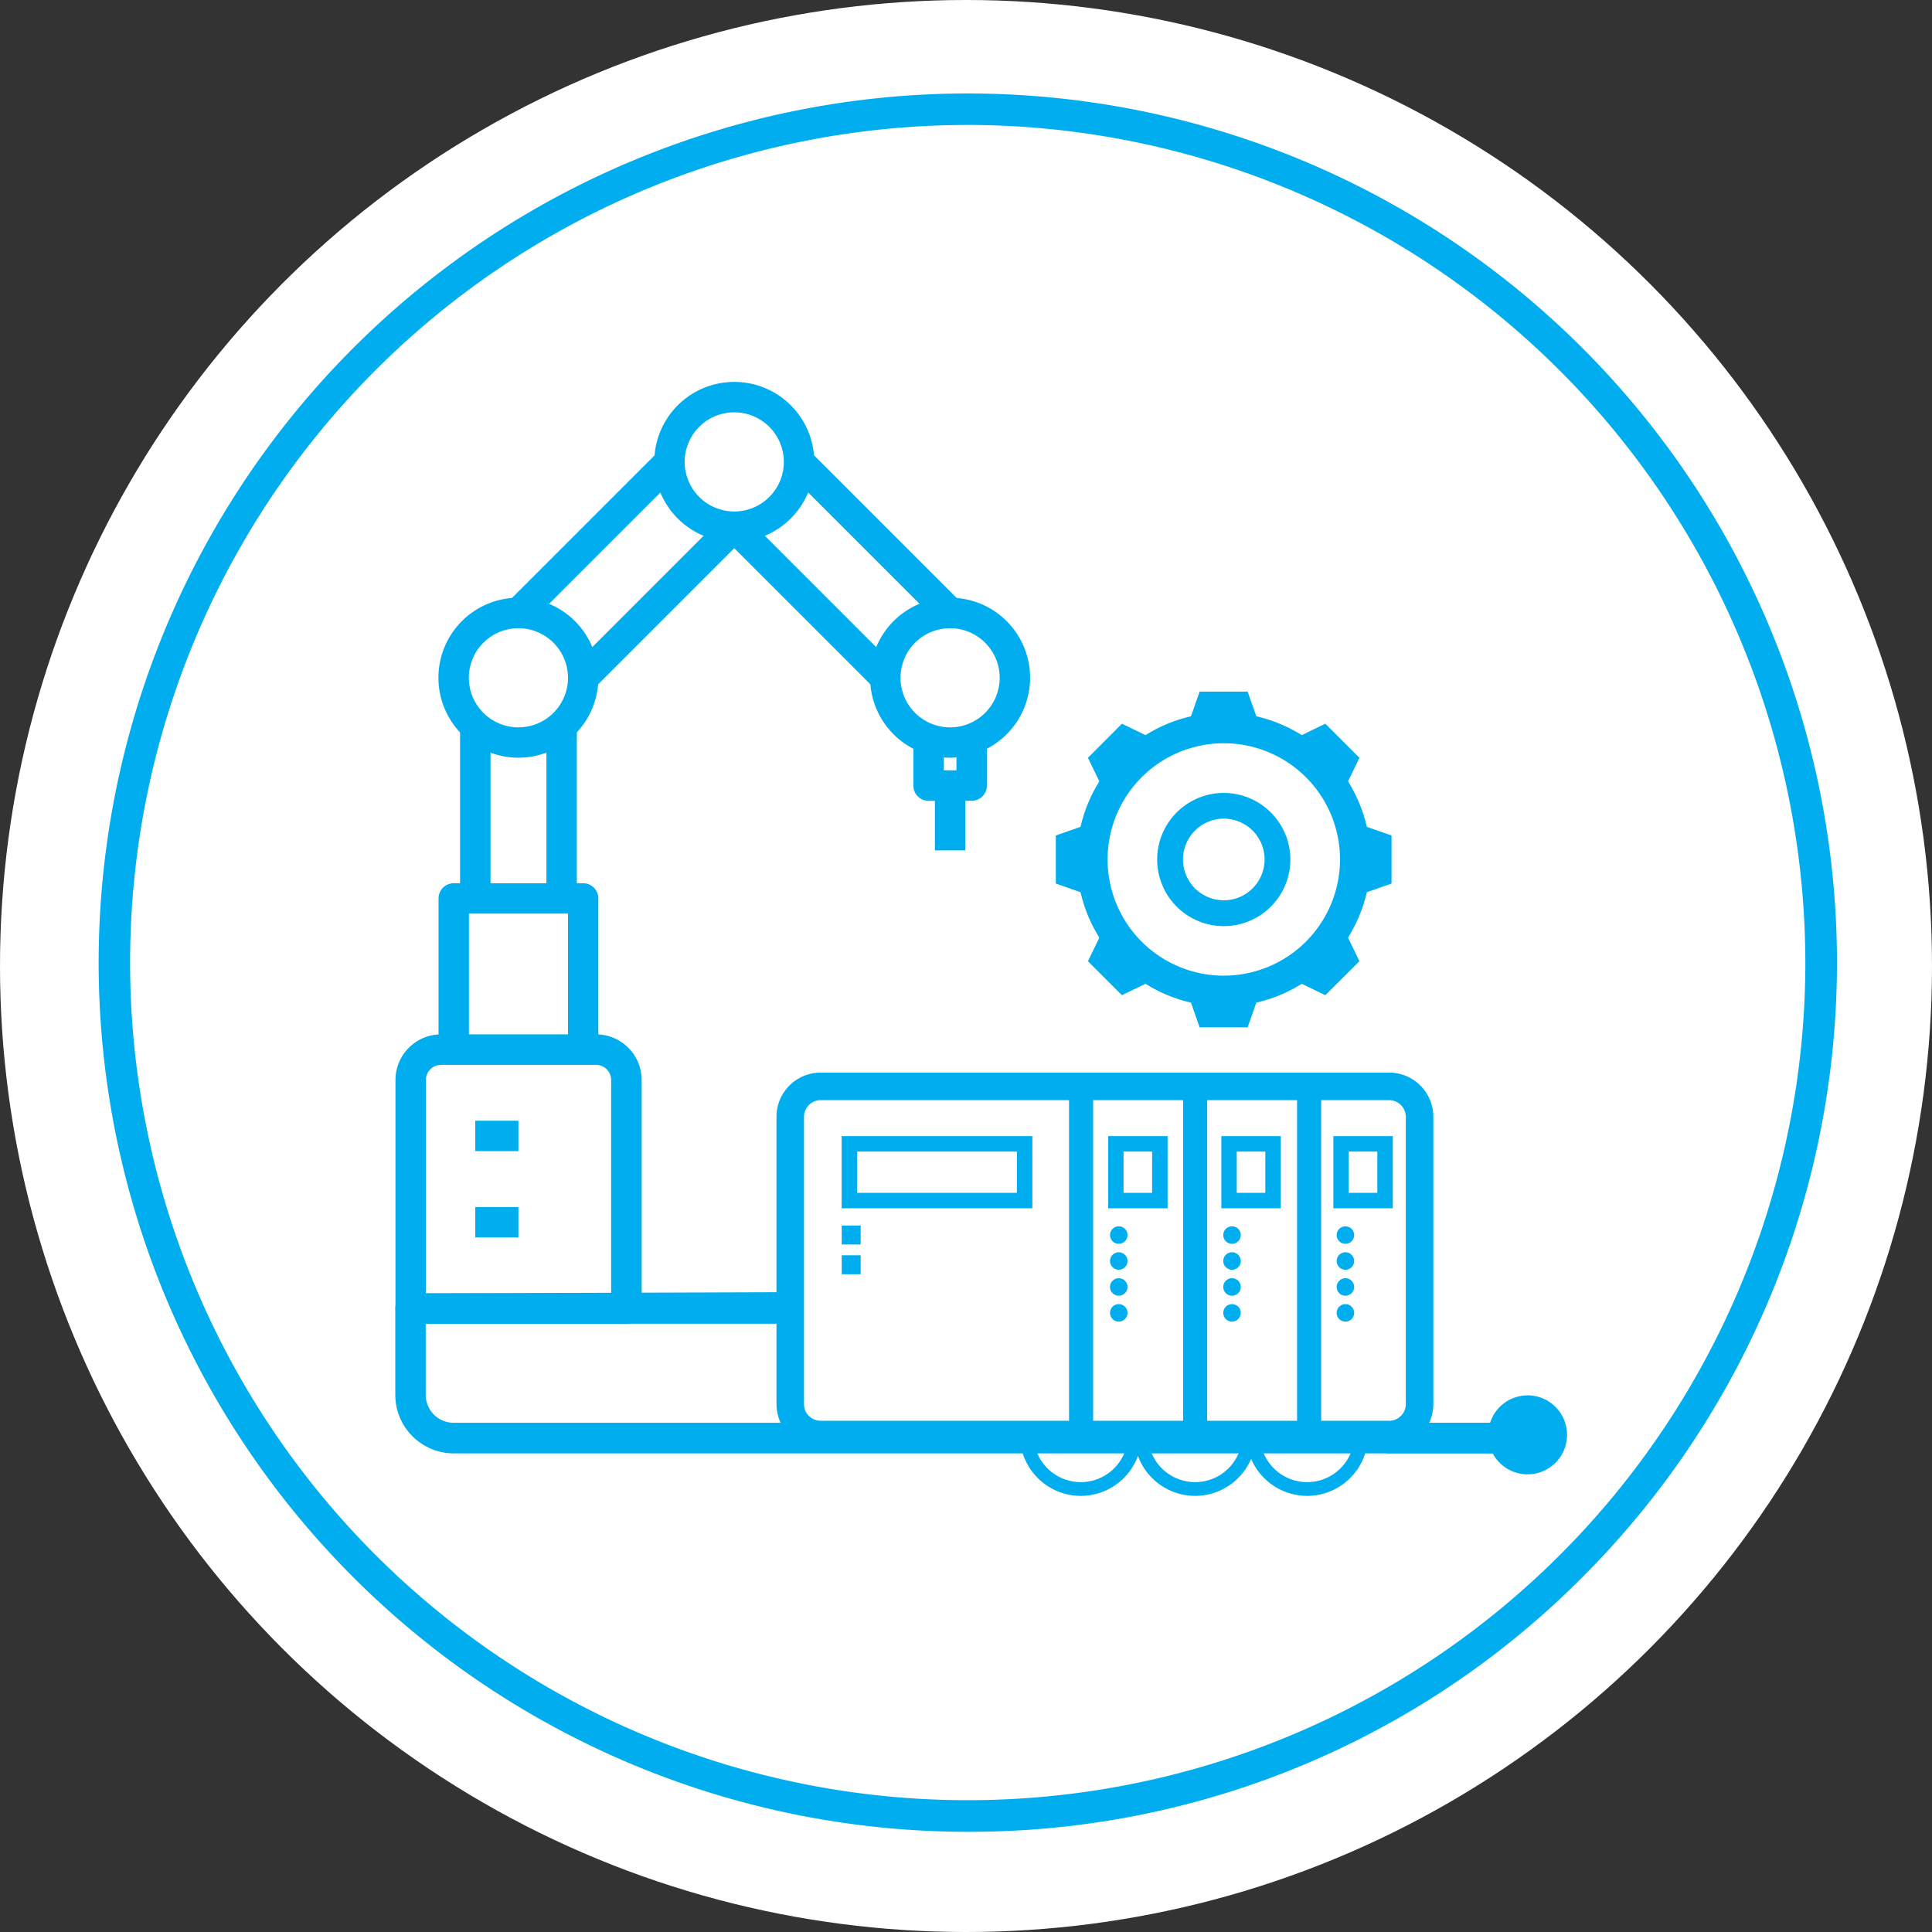 <svg xmlns="http://www.w3.org/2000/svg" width="102" height="102" viewBox="0 0 102 102"><rect x="0" y="0" width="102" height="102" fill="#333333" stroke="none"/><g id="_1_Automatisation_et_robotique_bleu" data-name="1_Automatisation et robotique_bleu" transform="translate(0 -0.273)"><circle id="Ellipse_99" data-name="Ellipse 99" cx="51" cy="51" r="51" transform="translate(0 0.273)" fill="#fff"></circle><g id="Groupe_7193" data-name="Groupe 7193" transform="translate(20.87 20.436)"><g id="Groupe_7190" data-name="Groupe 7190"><g id="Groupe_7189" data-name="Groupe 7189"><g id="Groupe_7187" data-name="Groupe 7187" transform="translate(20.124 36.465)"><path id="Trac&#xE9;_5930" data-name="Trac&#xE9; 5930" d="M266.416,372.8a3.22,3.22,0,0,1-3.216-3.216h.726a2.49,2.49,0,1,0,4.98,0h.726A3.22,3.22,0,0,1,266.416,372.8Z" transform="translate(-250.35 -350.453)" fill="#00aeef"></path><path id="Trac&#xE9;_5931" data-name="Trac&#xE9; 5931" d="M295.366,372.8a3.22,3.22,0,0,1-3.216-3.216h.726a2.49,2.49,0,1,0,4.98,0h.726A3.22,3.22,0,0,1,295.366,372.8Z" transform="translate(-273.263 -350.453)" fill="#00aeef"></path><path id="Trac&#xE9;_5932" data-name="Trac&#xE9; 5932" d="M323.726,372.8a3.22,3.22,0,0,1-3.216-3.216h.726a2.49,2.49,0,1,0,4.98,0h.726A3.22,3.22,0,0,1,323.726,372.8Z" transform="translate(-295.709 -350.453)" fill="#00aeef"></path><rect id="Rectangle_3908" data-name="Rectangle 3908" width="1.272" height="17.313" transform="translate(15.446 1.431)" fill="#00aeef"></rect><rect id="Rectangle_3909" data-name="Rectangle 3909" width="1.272" height="17.313" transform="translate(21.467 1.431)" fill="#00aeef"></rect><rect id="Rectangle_3910" data-name="Rectangle 3910" width="1.272" height="17.313" transform="translate(27.485 1.431)" fill="#00aeef"></rect><path id="Trac&#xE9;_5933" data-name="Trac&#xE9; 5933" d="M227.331,294.757v2.177H218.9v-2.177h8.431m.817-.817H218.08v3.81h10.068v-3.81Z" transform="translate(-214.639 -290.587)" fill="#00aeef"></path><path id="Trac&#xE9;_5934" data-name="Trac&#xE9; 5934" d="M287.871,294.757v2.177h-1.508v-2.177h1.508m.817-.817H285.55v3.81h3.138v-3.81Z" transform="translate(-268.039 -290.587)" fill="#00aeef"></path><path id="Trac&#xE9;_5935" data-name="Trac&#xE9; 5935" d="M316.531,294.757v2.177h-1.508v-2.177h1.508m.817-.817H314.21v3.81h3.138v-3.81Z" transform="translate(-290.723 -290.587)" fill="#00aeef"></path><path id="Trac&#xE9;_5936" data-name="Trac&#xE9; 5936" d="M344.891,294.757v2.177h-1.508v-2.177h1.508m.817-.817H342.57v3.81h3.138v-3.81Z" transform="translate(-313.169 -290.587)" fill="#00aeef"></path><path id="Trac&#xE9;_5937" data-name="Trac&#xE9; 5937" d="M233.928,297.692H203.911a2.333,2.333,0,0,1-2.331-2.331V280.191a2.333,2.333,0,0,1,2.331-2.331h30.017a2.333,2.333,0,0,1,2.331,2.331V295.36A2.333,2.333,0,0,1,233.928,297.692Zm-30.017-18.376a.879.879,0,0,0-.878.878v15.169a.879.879,0,0,0,.878.878h30.017a.879.879,0,0,0,.878-.878V280.194a.879.879,0,0,0-.878-.878Z" transform="translate(-201.58 -277.86)" fill="#00aeef"></path></g><g id="Groupe_7188" data-name="Groupe 7188" transform="translate(0.006)"><path id="Trac&#xE9;_5938" data-name="Trac&#xE9; 5938" d="M174.873,111.446a4.223,4.223,0,1,1,4.223-4.223A4.228,4.228,0,0,1,174.873,111.446Zm0-6.84a2.617,2.617,0,1,0,2.617,2.617A2.619,2.619,0,0,0,174.873,104.606Z" transform="translate(-156.983 -103)" fill="#00aeef"></path><path id="Trac&#xE9;_5939" data-name="Trac&#xE9; 5939" d="M120.223,166.086a4.223,4.223,0,1,1,4.223-4.223A4.228,4.228,0,0,1,120.223,166.086Zm0-6.836a2.617,2.617,0,1,0,2.617,2.617A2.619,2.619,0,0,0,120.223,159.25Z" transform="translate(-113.729 -146.246)" fill="#00aeef"></path><rect id="Rectangle_3911" data-name="Rectangle 3911" width="11.28" height="1.606" transform="translate(9.348 15.048) rotate(-45)" fill="#00aeef"></rect><rect id="Rectangle_3912" data-name="Rectangle 3912" width="11.28" height="1.606" transform="translate(5.925 11.634) rotate(-45)" fill="#00aeef"></rect><path id="Trac&#xE9;_5940" data-name="Trac&#xE9; 5940" d="M229.513,166.086a4.223,4.223,0,1,1,4.223-4.223A4.224,4.224,0,0,1,229.513,166.086Zm0-6.836a2.617,2.617,0,1,0,2.617,2.617A2.619,2.619,0,0,0,229.513,159.25Z" transform="translate(-200.228 -146.246)" fill="#00aeef"></path><rect id="Rectangle_3913" data-name="Rectangle 3913" width="1.606" height="11.28" transform="translate(17.321 8.212) rotate(-45)" fill="#00aeef"></rect><rect id="Rectangle_3914" data-name="Rectangle 3914" width="1.606" height="11.28" transform="translate(20.737 4.782) rotate(-45)" fill="#00aeef"></rect><path id="Trac&#xE9;_5941" data-name="Trac&#xE9; 5941" d="M117.305,283.461H105.913a.8.8,0,0,1-.8-.8V270.591a2.412,2.412,0,0,1,2.411-2.411H115.7a2.412,2.412,0,0,1,2.411,2.411v12.068a.8.8,0,0,1-.8.8h0Zm-10.589-1.606H116.5V270.591a.8.8,0,0,0-.8-.8h-8.181a.8.8,0,0,0-.8.8v11.265Z" transform="translate(-105.11 -233.734)" fill="#00aeef"></path><path id="Trac&#xE9;_5942" data-name="Trac&#xE9; 5942" d="M124.469,238.7h-1.606v-7.176h-5.228V238.7H116.03v-7.979a.8.8,0,0,1,.8-.8h6.836a.8.8,0,0,1,.8.8V238.7Z" transform="translate(-113.753 -203.453)" fill="#00aeef"></path><rect id="Rectangle_3915" data-name="Rectangle 3915" width="1.606" height="9.378" transform="translate(3.414 17.892)" fill="#00aeef"></rect><rect id="Rectangle_3916" data-name="Rectangle 3916" width="1.606" height="9.378" transform="translate(7.972 17.892)" fill="#00aeef"></rect><path id="Trac&#xE9;_5943" data-name="Trac&#xE9; 5943" d="M239.31,197.354h-2.277a.8.8,0,0,1-.8-.8V194.27h1.606v1.474h.669V194.27h1.606v2.281a.8.8,0,0,1-.8.8Z" transform="translate(-208.887 -175.237)" fill="#00aeef"></path><rect id="Rectangle_3917" data-name="Rectangle 3917" width="1.606" height="3.42" transform="translate(28.482 21.312)" fill="#00aeef"></rect></g><path id="Trac&#xE9;_5944" data-name="Trac&#xE9; 5944" d="M163.155,341.945H108.164a3.089,3.089,0,0,1-3.084-3.084V334.3a.8.8,0,0,1,.8-.8l20.509-.069V335.1H106.686v3.756a1.476,1.476,0,0,0,1.474,1.474h54.989v1.606l0,0Z" transform="translate(-105.08 -285.377)" fill="#00aeef"></path><rect id="Rectangle_3918" data-name="Rectangle 3918" width="2.277" height="1.606" transform="translate(4.223 43.563)" fill="#00aeef"></rect><rect id="Rectangle_3919" data-name="Rectangle 3919" width="2.277" height="1.606" transform="translate(4.223 39.005)" fill="#00aeef"></rect></g><path id="Trac&#xE9;_5945" data-name="Trac&#xE9; 5945" d="M364.481,366.56H356.09v1.6h8.437c-.7-.217-1.164-.448-1.164-.694C363.364,367.142,363.266,366.837,364.481,366.56Z" transform="translate(-303.745 -311.598)" fill="#00aeef"></path></g><rect id="Rectangle_3920" data-name="Rectangle 3920" width="1.001" height="1.001" transform="translate(23.569 44.539)" fill="#00aeef"></rect><rect id="Rectangle_3921" data-name="Rectangle 3921" width="1.001" height="1.001" transform="translate(23.569 46.109)" fill="#00aeef"></rect><circle id="Ellipse_100" data-name="Ellipse 100" cx="0.463" cy="0.463" r="0.463" transform="translate(37.732 44.579)" fill="#00aeef"></circle><circle id="Ellipse_101" data-name="Ellipse 101" cx="0.463" cy="0.463" r="0.463" transform="translate(37.732 45.949)" fill="#00aeef"></circle><circle id="Ellipse_102" data-name="Ellipse 102" cx="0.463" cy="0.463" r="0.463" transform="translate(37.732 47.319)" fill="#00aeef"></circle><circle id="Ellipse_103" data-name="Ellipse 103" cx="0.463" cy="0.463" r="0.463" transform="translate(37.732 48.687)" fill="#00aeef"></circle><circle id="Ellipse_104" data-name="Ellipse 104" cx="0.463" cy="0.463" r="0.463" transform="translate(43.711 44.579)" fill="#00aeef"></circle><circle id="Ellipse_105" data-name="Ellipse 105" cx="0.463" cy="0.463" r="0.463" transform="translate(43.711 45.949)" fill="#00aeef"></circle><circle id="Ellipse_106" data-name="Ellipse 106" cx="0.463" cy="0.463" r="0.463" transform="translate(43.711 47.319)" fill="#00aeef"></circle><circle id="Ellipse_107" data-name="Ellipse 107" cx="0.463" cy="0.463" r="0.463" transform="translate(43.711 48.687)" fill="#00aeef"></circle><circle id="Ellipse_108" data-name="Ellipse 108" cx="0.463" cy="0.463" r="0.463" transform="translate(49.698 44.579)" fill="#00aeef"></circle><circle id="Ellipse_109" data-name="Ellipse 109" cx="0.463" cy="0.463" r="0.463" transform="translate(49.698 45.949)" fill="#00aeef"></circle><circle id="Ellipse_110" data-name="Ellipse 110" cx="0.463" cy="0.463" r="0.463" transform="translate(49.698 47.319)" fill="#00aeef"></circle><circle id="Ellipse_111" data-name="Ellipse 111" cx="0.463" cy="0.463" r="0.463" transform="translate(49.698 48.687)" fill="#00aeef"></circle><g id="Groupe_7192" data-name="Groupe 7192" transform="translate(34.878 16.355)"><path id="Trac&#xE9;_5946" data-name="Trac&#xE9; 5946" d="M288.748,188.566l-.073-.282a7.8,7.8,0,0,0-.774-1.868l-.148-.254.6-1.241-1.8-1.8-1.241.6-.254-.148a7.831,7.831,0,0,0-1.868-.774l-.282-.073-.455-1.3h-2.538l-.455,1.3-.282.073a7.683,7.683,0,0,0-1.868.774l-.254.148-1.243-.6-1.793,1.8.6,1.241-.148.254a7.781,7.781,0,0,0-.774,1.868l-.073.282-1.3.455v2.538l1.3.455.073.282a7.67,7.67,0,0,0,.774,1.866l.148.257-.6,1.241,1.793,1.793,1.243-.6.254.148a7.747,7.747,0,0,0,1.868.774l.282.073.455,1.3h2.538l.455-1.3.282-.073a7.683,7.683,0,0,0,1.868-.774l.254-.148,1.241.6,1.8-1.793-.6-1.241.148-.257a7.851,7.851,0,0,0,.774-1.866l.073-.282,1.3-.455v-2.538l-1.3-.455Zm-7.555,7.856a6.135,6.135,0,1,1,6.135-6.135A6.141,6.141,0,0,1,281.193,196.422Z" transform="translate(-272.33 -181.43)" fill="#00aeef"></path><g id="Groupe_7191" data-name="Groupe 7191" transform="translate(5.345 5.345)"><path id="Trac&#xE9;_5947" data-name="Trac&#xE9; 5947" d="M302.853,208.8a3.153,3.153,0,1,0,3.153,3.153A3.156,3.156,0,0,0,302.853,208.8Zm.826,5.14a2.154,2.154,0,1,1,1.166-2.813A2.157,2.157,0,0,1,303.679,213.94Z" transform="translate(-299.337 -208.437)" fill="#00aeef"></path><path id="Trac&#xE9;_5948" data-name="Trac&#xE9; 5948" d="M301.476,207.06a3.516,3.516,0,1,0,3.516,3.516A3.52,3.52,0,0,0,301.476,207.06Zm0,6.308a2.791,2.791,0,1,1,2.792-2.79A2.793,2.793,0,0,1,301.476,213.368Z" transform="translate(-297.96 -207.06)" fill="#00aeef"></path></g></g><path id="Trac&#xE9;_5949" data-name="Trac&#xE9; 5949" d="M383.825,359.572a2.077,2.077,0,0,0-2.012,1.568,2.011,2.011,0,0,0-.073.517,2.085,2.085,0,1,0,2.085-2.087h0Z" transform="translate(-324.047 -306.066)" fill="#00aeef"></path></g><path id="Trac&#xE9;_5950" data-name="Trac&#xE9; 5950" d="M75.83,121.721a45.887,45.887,0,1,1,32.45-13.438,45.59,45.59,0,0,1-32.45,13.438Zm0-90.112A44.222,44.222,0,1,0,120.052,75.83,44.272,44.272,0,0,0,75.83,31.608Z" transform="translate(-24.739 -24.739)" fill="#00aeef"></path></g></svg>
